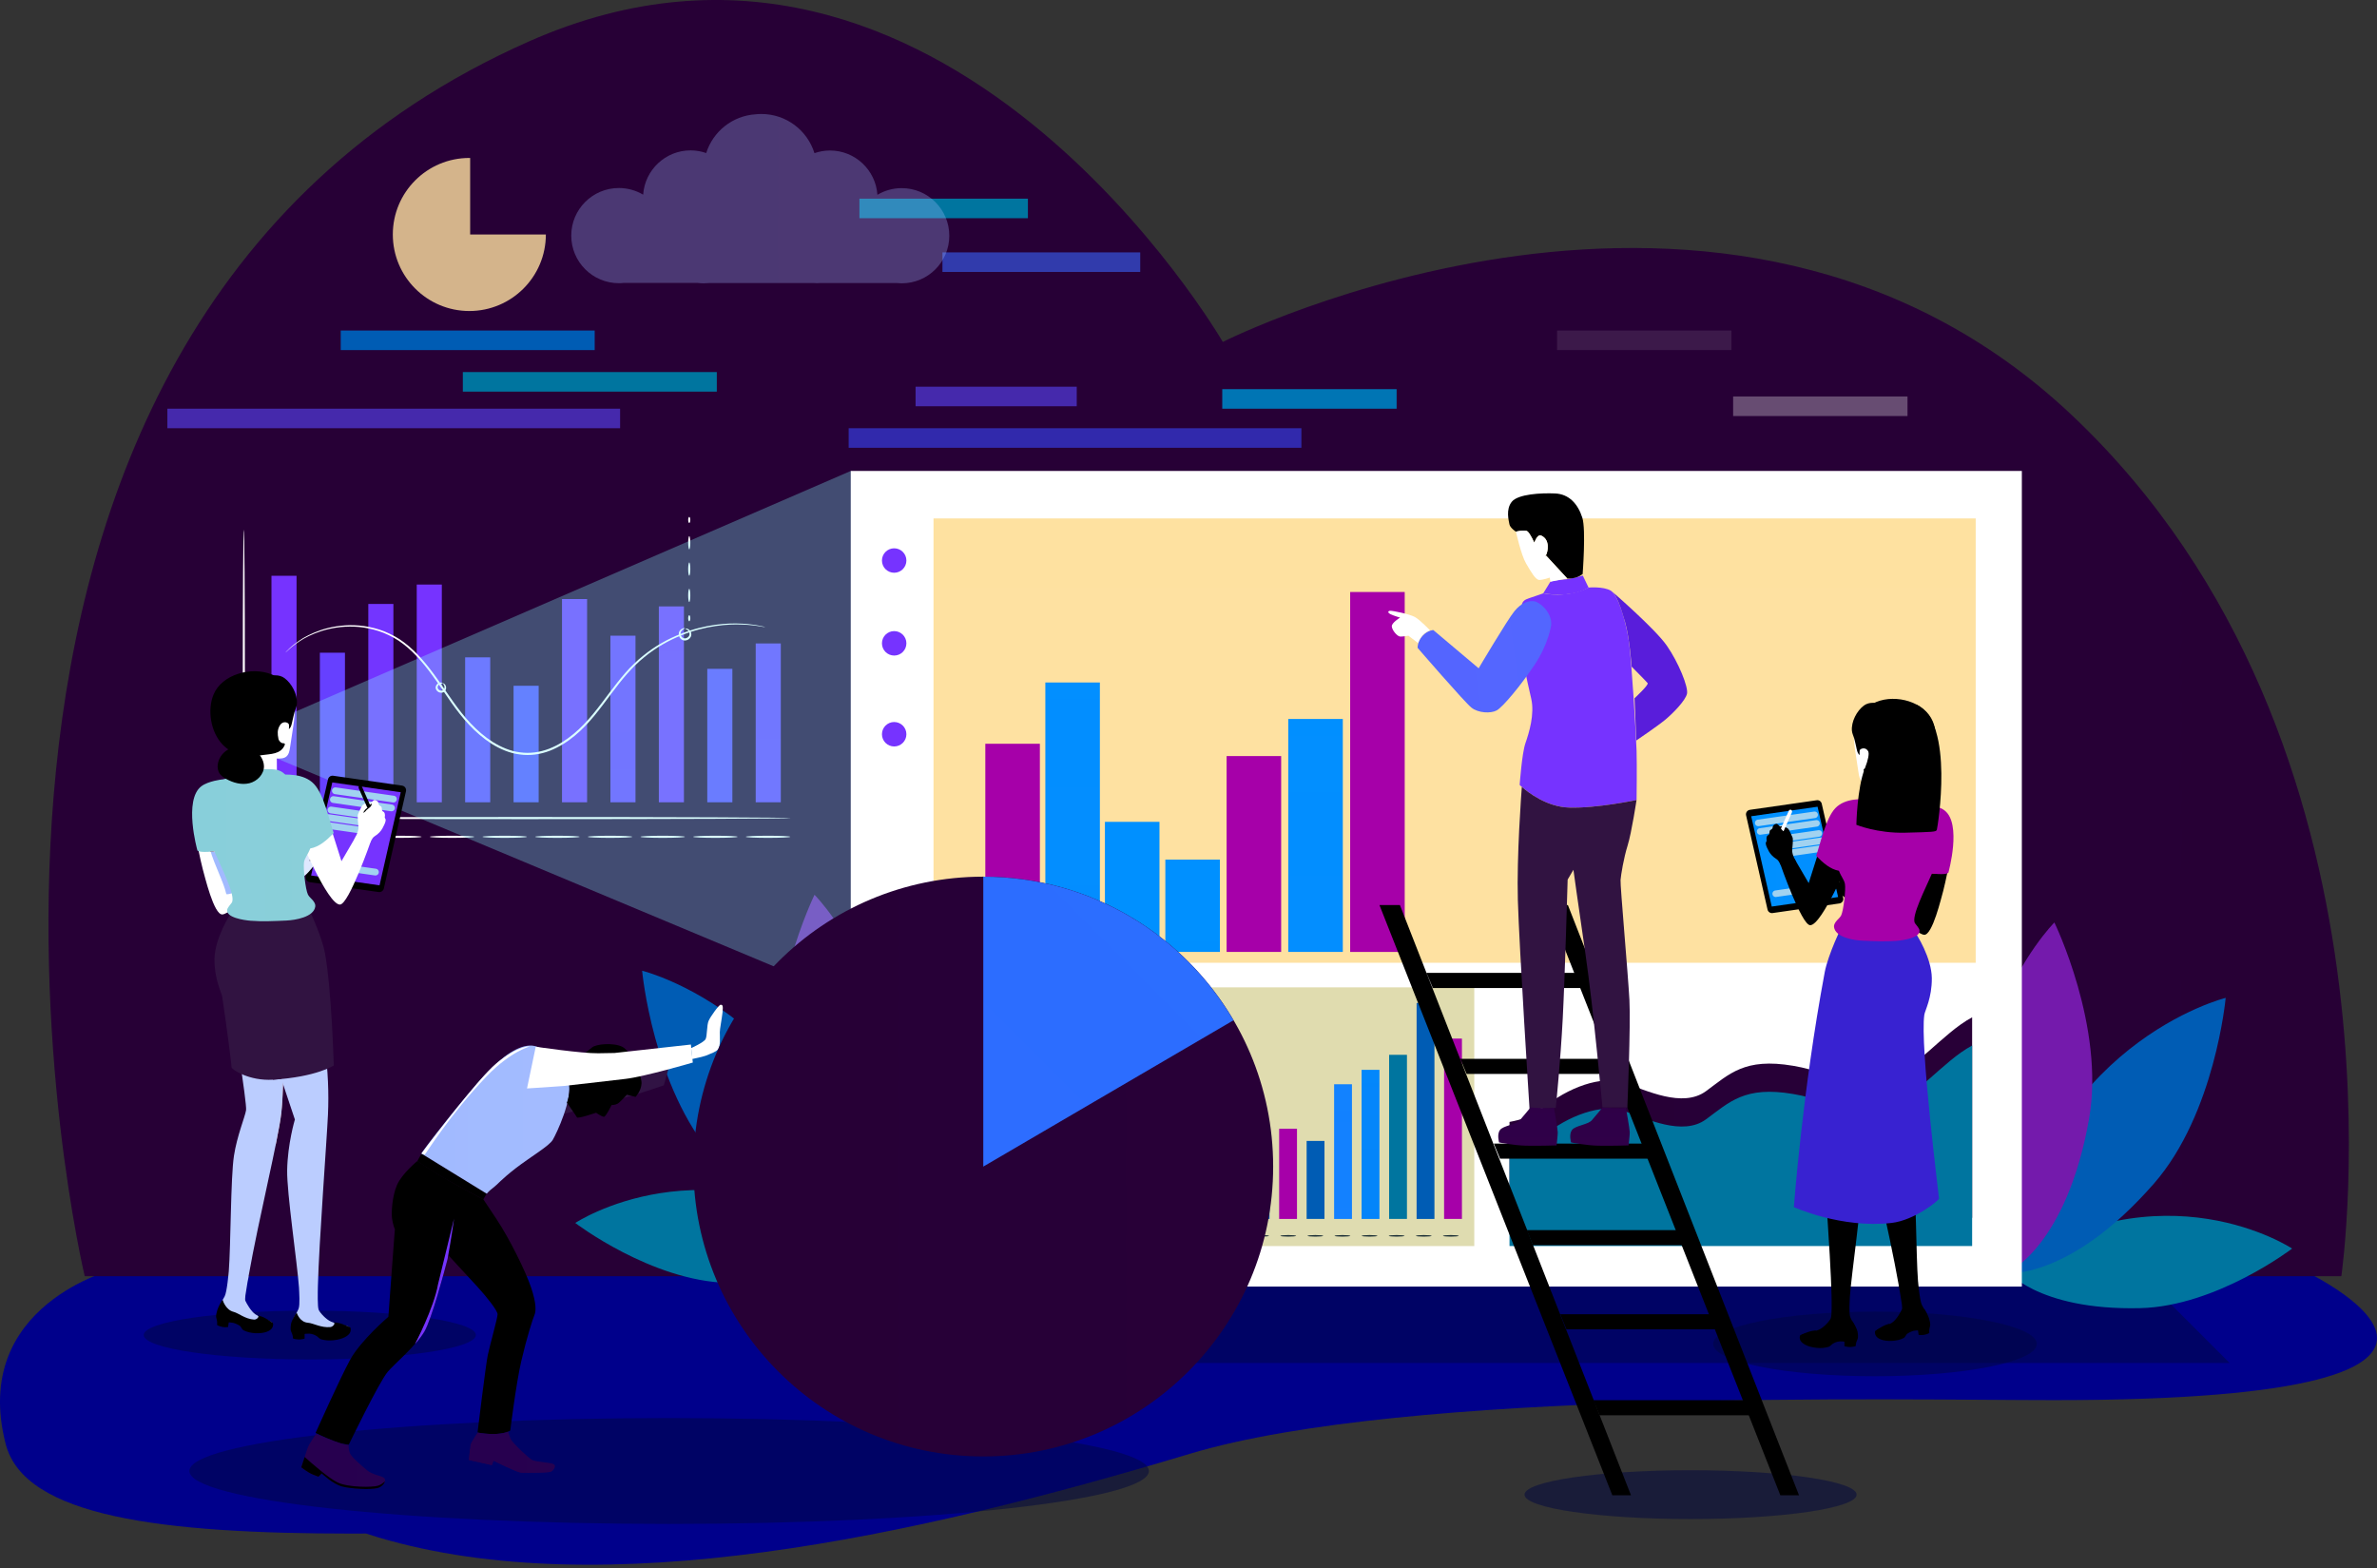 <svg width="520" height="343" viewBox="0 0 520 343" fill="none" xmlns="http://www.w3.org/2000/svg">
<rect x="0" y="0" width="520" height="343" fill="#333333" stroke="none"/>
<path fill-rule="evenodd" clip-rule="evenodd" d="M25.22 277.547C25.22 277.547 -6.579 285.349 1.236 315.845C5.32 331.781 35.231 335.466 77.16 335.466C78.144 335.466 79.115 335.459 80.093 335.452C80.991 335.752 81.896 336.044 82.814 336.317C132.093 350.903 199.37 336.344 260.215 318.033C307.851 303.699 415.708 306.273 449.37 306.273C565.793 306.273 503.192 277.547 503.192 277.547H25.22Z" fill="url(#paint0_linear_52_232)"/>
<path opacity="0.5" d="M487.774 298.152H198.964V276.928H466.55L487.774 298.152Z" fill="#000640"/>
<path opacity="0.5" fill-rule="evenodd" clip-rule="evenodd" d="M251.343 321.771C251.343 328.163 204.352 333.351 146.386 333.351C88.421 333.351 41.43 328.169 41.43 321.771C41.43 315.379 88.421 310.191 146.386 310.191C204.358 310.198 251.343 315.379 251.343 321.771Z" fill="#000640"/>
<path d="M18.536 279.17H512.197C512.197 279.17 529.291 162.82 453.427 90.986C377.563 19.153 267.505 74.797 267.505 74.797C267.505 74.797 206.201 -30.964 115.77 9.036C-30.617 73.786 18.536 279.17 18.536 279.17Z" fill="url(#paint1_linear_52_232)"/>
<path opacity="0.8" d="M102.853 34.557C102.793 34.557 102.734 34.55 102.674 34.55C93.429 34.55 85.933 42.046 85.933 51.292C85.933 60.537 93.429 68.033 102.674 68.033C111.919 68.033 119.415 60.537 119.415 51.292H102.853V34.557Z" fill="url(#paint2_linear_52_232)"/>
<path d="M59.388 125.952H64.876V175.49H59.388V125.952Z" fill="url(#paint3_linear_52_232)"/>
<path d="M69.977 142.779H75.464V175.497H69.977V142.779Z" fill="url(#paint4_linear_52_232)"/>
<path d="M80.572 132.111H86.059V175.743H80.572V132.111Z" fill="url(#paint5_linear_52_232)"/>
<path d="M91.168 127.867H96.655V175.497H91.168V127.867Z" fill="url(#paint6_linear_52_232)"/>
<path d="M101.756 143.79H107.244V175.497H101.756V143.79Z" fill="url(#paint7_linear_52_232)"/>
<path d="M112.352 150.009H117.839V175.497H112.352V150.009Z" fill="url(#paint8_linear_52_232)"/>
<path d="M122.947 131.04H128.435V175.497H122.947V131.04Z" fill="url(#paint9_linear_52_232)"/>
<path d="M133.536 139.055H139.023V175.497H133.536V139.055Z" fill="url(#paint10_linear_52_232)"/>
<path d="M144.131 132.65H149.619V175.497H144.131V132.65Z" fill="url(#paint11_linear_52_232)"/>
<path d="M154.727 146.304H160.214V175.497H154.727V146.304Z" fill="url(#paint12_linear_52_232)"/>
<path d="M165.322 140.751H170.81V175.497H165.322V140.751Z" fill="url(#paint13_linear_52_232)"/>
<path d="M167.411 137.186C167.411 137.192 167.298 137.179 167.078 137.146C166.839 137.106 166.52 137.059 166.121 136.993C165.702 136.913 165.176 136.846 164.558 136.786C164.245 136.753 163.912 136.72 163.553 136.68C163.194 136.667 162.815 136.647 162.409 136.627C160.793 136.554 158.804 136.6 156.529 136.946C154.261 137.279 151.701 137.904 149.02 138.988C146.346 140.072 143.54 141.602 140.926 143.77C138.272 145.899 135.957 148.725 133.676 151.805C131.374 154.858 129.027 158.21 125.761 160.911C124.145 162.261 122.309 163.431 120.267 164.229C118.225 165.014 115.95 165.354 113.715 165.034C111.467 164.762 109.385 163.837 107.536 162.693C105.701 161.509 104.071 160.092 102.634 158.556C99.734 155.49 97.633 152.005 95.411 148.892C93.216 145.766 90.902 142.912 88.195 140.857C86.858 139.813 85.401 139.061 83.958 138.449C82.501 137.864 81.025 137.505 79.608 137.279C76.754 136.853 74.107 137.099 71.879 137.611C69.644 138.13 67.822 138.948 66.412 139.726C65.028 140.564 64.024 141.329 63.392 141.895C63.093 142.167 62.853 142.387 62.674 142.546C62.508 142.693 62.421 142.766 62.414 142.759C62.408 142.753 62.488 142.673 62.641 142.513C62.813 142.34 63.04 142.114 63.332 141.828C63.951 141.236 64.942 140.445 66.325 139.573C67.735 138.762 69.564 137.911 71.826 137.358C74.074 136.82 76.754 136.54 79.661 136.953C81.104 137.172 82.608 137.525 84.097 138.117C85.567 138.729 87.071 139.5 88.434 140.551C91.201 142.626 93.549 145.506 95.764 148.639C97.999 151.765 100.107 155.224 102.967 158.237C104.384 159.753 105.993 161.137 107.783 162.294C109.592 163.411 111.607 164.309 113.775 164.569C115.93 164.875 118.119 164.549 120.101 163.791C122.083 163.019 123.879 161.875 125.468 160.551C128.674 157.904 131.015 154.585 133.33 151.532C134.487 150.002 135.631 148.513 136.842 147.142C137.454 146.464 138.052 145.792 138.711 145.194L139.675 144.289C140.001 144.003 140.34 143.737 140.673 143.458C143.333 141.276 146.18 139.74 148.887 138.669C151.601 137.591 154.188 136.986 156.483 136.673C158.778 136.354 160.78 136.328 162.402 136.427C162.808 136.454 163.194 136.474 163.553 136.5C163.912 136.547 164.245 136.587 164.558 136.627C165.183 136.7 165.702 136.78 166.121 136.873C166.52 136.959 166.839 137.019 167.072 137.072C167.304 137.152 167.411 137.179 167.411 137.186ZM53.342 178.949C53.216 178.949 53.109 164.821 53.109 147.402C53.109 129.976 53.209 115.848 53.342 115.848C53.468 115.848 53.575 129.969 53.575 147.402C53.575 164.821 53.475 178.949 53.342 178.949ZM173.044 178.949C173.044 179.075 147.018 179.181 114.919 179.181C82.807 179.181 56.788 179.082 56.788 178.949C56.788 178.822 82.807 178.716 114.919 178.716C147.018 178.716 173.044 178.822 173.044 178.949ZM67.21 182.846C67.21 182.973 65.388 183.079 63.139 183.079C60.891 183.079 59.069 182.973 59.069 182.846C59.069 182.72 60.891 182.614 63.139 182.614C65.388 182.614 67.21 182.72 67.21 182.846ZM80.719 183.046C80.719 183.172 78.537 183.279 75.85 183.279C73.163 183.279 70.981 183.172 70.981 183.046C70.981 182.919 73.163 182.813 75.85 182.813C78.537 182.813 80.719 182.919 80.719 183.046ZM92.239 183.046C92.239 183.172 90.057 183.279 87.37 183.279C84.683 183.279 82.501 183.172 82.501 183.046C82.501 182.919 84.683 182.813 87.37 182.813C90.064 182.813 92.239 182.919 92.239 183.046ZM103.759 183.046C103.759 183.172 101.577 183.279 98.89 183.279C96.203 183.279 94.021 183.172 94.021 183.046C94.021 182.919 96.196 182.813 98.89 182.813C101.584 182.813 103.759 182.919 103.759 183.046ZM115.285 183.046C115.285 183.172 113.104 183.279 110.416 183.279C107.729 183.279 105.548 183.172 105.548 183.046C105.548 182.919 107.729 182.813 110.416 182.813C113.104 182.813 115.285 182.919 115.285 183.046ZM126.805 183.046C126.805 183.172 124.623 183.279 121.936 183.279C119.249 183.279 117.068 183.172 117.068 183.046C117.068 182.919 119.249 182.813 121.936 182.813C124.623 182.813 126.805 182.919 126.805 183.046ZM138.325 183.046C138.325 183.172 136.143 183.279 133.456 183.279C130.769 183.279 128.588 183.172 128.588 183.046C128.588 182.919 130.769 182.813 133.456 182.813C136.143 182.813 138.325 182.919 138.325 183.046ZM149.845 183.046C149.845 183.172 147.663 183.279 144.976 183.279C142.289 183.279 140.108 183.172 140.108 183.046C140.108 182.919 142.289 182.813 144.976 182.813C147.663 182.813 149.845 182.919 149.845 183.046ZM161.365 183.046C161.365 183.172 159.183 183.279 156.496 183.279C153.809 183.279 151.627 183.172 151.627 183.046C151.627 182.919 153.809 182.813 156.496 182.813C159.19 182.813 161.365 182.919 161.365 183.046ZM172.885 183.046C172.885 183.172 170.703 183.279 168.016 183.279C165.329 183.279 163.147 183.172 163.147 183.046C163.147 182.919 165.329 182.813 168.016 182.813C170.71 182.813 172.885 182.919 172.885 183.046Z" fill="white"/>
<path d="M96.888 149.484C96.874 149.424 97.36 149.497 97.546 150.122C97.626 150.415 97.626 150.827 97.326 151.187C97.034 151.552 96.449 151.632 96.01 151.419C95.564 151.226 95.231 150.741 95.311 150.275C95.378 149.823 95.69 149.544 95.963 149.411C96.555 149.131 96.934 149.444 96.881 149.477C96.861 149.544 96.522 149.417 96.129 149.69C95.943 149.823 95.757 150.056 95.737 150.322C95.71 150.581 95.897 150.861 96.203 151C96.508 151.133 96.841 151.093 97.021 150.901C97.207 150.714 97.26 150.415 97.233 150.189C97.174 149.717 96.848 149.55 96.888 149.484ZM149.918 137.525C149.918 137.498 150.024 137.458 150.23 137.492C150.43 137.525 150.716 137.658 150.949 137.951C151.182 138.23 151.355 138.735 151.142 139.241C150.935 139.726 150.417 140.106 149.798 140.106C149.153 140.106 148.681 139.587 148.548 139.115C148.388 138.622 148.541 138.11 148.807 137.844C149.352 137.299 149.865 137.385 149.851 137.425C149.878 137.498 149.419 137.565 149.06 138.05C148.887 138.283 148.82 138.629 148.947 138.982C149.073 139.327 149.399 139.647 149.805 139.647C150.211 139.653 150.603 139.381 150.756 139.068C150.916 138.749 150.836 138.39 150.683 138.143C150.37 137.625 149.905 137.598 149.918 137.525Z" fill="white"/>
<path d="M150.783 114.398C150.656 114.398 150.55 114.099 150.55 113.733C150.55 113.368 150.656 113.068 150.783 113.068C150.909 113.068 151.015 113.368 151.015 113.733C151.009 114.099 150.909 114.398 150.783 114.398ZM150.783 120.158C150.656 120.158 150.55 119.513 150.55 118.715C150.55 117.917 150.656 117.272 150.783 117.272C150.909 117.272 151.015 117.917 151.015 118.715C151.009 119.513 150.909 120.158 150.783 120.158ZM150.783 125.925C150.656 125.925 150.55 125.28 150.55 124.482C150.55 123.684 150.656 123.038 150.783 123.038C150.909 123.038 151.015 123.684 151.015 124.482C151.009 125.28 150.909 125.925 150.783 125.925ZM150.783 131.692C150.656 131.692 150.55 131.047 150.55 130.248C150.55 129.45 150.656 128.805 150.783 128.805C150.909 128.805 151.015 129.45 151.015 130.248C151.009 131.047 150.909 131.692 150.783 131.692ZM150.783 135.902C150.656 135.902 150.55 135.603 150.55 135.237C150.55 134.871 150.656 134.572 150.783 134.572C150.909 134.572 151.015 134.871 151.015 135.237C151.009 135.603 150.909 135.902 150.783 135.902Z" fill="white"/>
<path d="M189.094 271.98C189.094 271.98 182.31 281.178 159.276 280.626C142.489 280.227 125.847 267.517 125.847 267.517C125.847 267.517 154.334 248.64 189.094 271.98Z" fill="#00759F"/>
<path d="M188.735 272.944C188.735 272.944 174.84 274.441 156.303 253.256C142.794 237.812 140.473 212.338 140.473 212.338C140.473 212.338 181.019 222.368 188.735 272.944Z" fill="#005CB4"/>
<path d="M188.11 272.565C188.11 272.565 175.446 266.659 170.55 238.936C166.979 218.73 178.186 195.73 178.186 195.73C178.186 195.73 207.671 225.295 188.11 272.565Z" fill="#741AAC"/>
<path d="M438.588 277.553C438.588 277.553 445.332 286.699 468.219 286.147C484.9 285.748 501.435 273.117 501.435 273.117C501.435 273.117 473.128 254.361 438.588 277.553Z" fill="#00759F"/>
<path d="M438.94 278.511C438.94 278.511 452.742 280.001 471.166 258.943C484.595 243.599 486.896 218.278 486.896 218.278C486.896 218.278 446.609 228.254 438.94 278.511Z" fill="#005CB4"/>
<path d="M439.566 278.139C439.566 278.139 452.15 272.266 457.012 244.723C460.557 224.643 449.423 201.789 449.423 201.789C449.423 201.789 420.124 231.168 439.566 278.139Z" fill="#741AAC"/>
<path opacity="0.3" d="M64.436 155.749L186.114 103.018L339.358 282.529L60.559 165.912" fill="#83FFFF"/>
<path d="M186.114 103.018H442.306V281.431H186.114V103.018Z" fill="url(#paint14_linear_52_232)"/>
<path d="M204.219 113.407H432.21V210.602H204.219V113.407Z" fill="url(#paint15_linear_52_232)"/>
<path d="M204.219 215.976H322.518V272.572H204.219V215.976Z" fill="url(#paint16_linear_52_232)"/>
<path d="M268.336 165.387H280.269V208.228H268.336V165.387Z" fill="#A600A9"/>
<path d="M281.825 157.272H293.758V208.227H281.825V157.272Z" fill="url(#paint17_linear_52_232)"/>
<path d="M295.367 129.497H307.299V208.234H295.367V129.497Z" fill="#A600A9"/>
<path d="M195.612 125.287C197.088 125.287 198.286 124.089 198.286 122.613C198.286 121.136 197.088 119.939 195.612 119.939C194.135 119.939 192.938 121.136 192.938 122.613C192.938 124.089 194.135 125.287 195.612 125.287Z" fill="url(#paint18_linear_52_232)"/>
<path d="M195.612 143.398C197.088 143.398 198.286 142.201 198.286 140.724C198.286 139.248 197.088 138.05 195.612 138.05C194.135 138.05 192.938 139.248 192.938 140.724C192.938 142.201 194.135 143.398 195.612 143.398Z" fill="url(#paint19_linear_52_232)"/>
<path d="M195.612 163.285C197.088 163.285 198.286 162.088 198.286 160.611C198.286 159.135 197.088 157.938 195.612 157.938C194.135 157.938 192.938 159.135 192.938 160.611C192.938 162.088 194.135 163.285 195.612 163.285Z" fill="url(#paint20_linear_52_232)"/>
<path d="M411.79 236.482C402.871 239.083 402.904 234.946 392.262 233.136C381.627 231.327 378.328 234.946 373.2 238.69C368.078 242.428 360.157 238.511 355.275 236.848C350.386 235.185 343.07 237.799 337.37 242.508C335.501 244.058 332.887 244.929 330.226 245.415V266.399H431.431V222.534C424.886 226.02 418.9 234.407 411.79 236.482Z" fill="url(#paint21_linear_52_232)"/>
<path d="M411.79 242.648C402.871 245.248 402.904 241.111 392.262 239.302C381.627 237.493 378.328 241.111 373.2 244.856C368.072 248.601 360.157 244.676 355.275 243.014C350.386 241.351 343.07 243.965 337.37 248.674C335.501 250.223 332.887 251.095 330.226 251.58V272.565H431.431V228.7C424.886 232.192 418.9 240.573 411.79 242.648Z" fill="#00759F"/>
<path d="M215.552 162.693H227.485V208.227H215.552V162.693Z" fill="#A600A9"/>
<path d="M228.682 149.291H240.614V208.228H228.682V149.291Z" fill="url(#paint22_linear_52_232)"/>
<path d="M241.718 179.774H253.651V208.234H241.718V179.774Z" fill="url(#paint23_linear_52_232)"/>
<path d="M254.934 188.034H266.866V208.227H254.934V188.034Z" fill="url(#paint24_linear_52_232)"/>
<path d="M291.855 237.174H295.759V266.639H291.855V237.174Z" fill="url(#paint25_linear_52_232)"/>
<path d="M285.842 249.572H289.747V266.632H285.842V249.572Z" fill="#005CB4"/>
<path d="M279.83 246.911H283.734V266.639H279.83V246.911Z" fill="#A600A9"/>
<path d="M273.817 258.684H277.721V266.639H273.817V258.684Z" fill="#005CB4"/>
<path d="M303.887 230.735H307.791V266.632H303.887V230.735Z" fill="#00759F"/>
<path d="M297.868 234.021H301.772V266.639H297.868V234.021Z" fill="url(#paint26_linear_52_232)"/>
<path d="M315.913 227.184H319.817V266.632H315.913V227.184Z" fill="#A600A9"/>
<path d="M309.9 219.395H313.804V266.639H309.9V219.395Z" fill="#005CB4"/>
<path d="M277.615 270.337C277.615 270.43 276.843 270.503 275.886 270.503C274.934 270.503 274.156 270.43 274.156 270.337C274.156 270.244 274.928 270.164 275.886 270.164C276.843 270.164 277.615 270.244 277.615 270.337ZM283.548 270.337C283.548 270.43 282.776 270.503 281.818 270.503C280.867 270.503 280.096 270.43 280.096 270.337C280.096 270.244 280.867 270.164 281.818 270.164C282.776 270.164 283.548 270.244 283.548 270.337ZM289.474 270.337C289.474 270.43 288.703 270.503 287.751 270.503C286.8 270.503 286.029 270.43 286.029 270.337C286.029 270.244 286.8 270.164 287.751 270.164C288.703 270.164 289.474 270.244 289.474 270.337ZM295.4 270.337C295.4 270.43 294.629 270.503 293.678 270.503C292.727 270.503 291.948 270.43 291.948 270.337C291.948 270.244 292.72 270.164 293.678 270.164C294.629 270.164 295.4 270.244 295.4 270.337ZM301.333 270.337C301.333 270.43 300.562 270.503 299.611 270.503C298.659 270.503 297.881 270.43 297.881 270.337C297.881 270.244 298.653 270.164 299.611 270.164C300.562 270.164 301.333 270.244 301.333 270.337ZM307.259 270.337C307.259 270.43 306.488 270.503 305.53 270.503C304.579 270.503 303.801 270.43 303.801 270.337C303.801 270.244 304.572 270.164 305.53 270.164C306.488 270.164 307.259 270.244 307.259 270.337ZM313.192 270.337C313.192 270.43 312.421 270.503 311.463 270.503C310.512 270.503 309.74 270.43 309.74 270.337C309.74 270.244 310.512 270.164 311.463 270.164C312.414 270.164 313.192 270.244 313.192 270.337ZM319.119 270.337C319.119 270.43 318.347 270.503 317.389 270.503C316.438 270.503 315.667 270.43 315.667 270.337C315.667 270.244 316.438 270.164 317.389 270.164C318.347 270.164 319.119 270.244 319.119 270.337Z" fill="#1A2E35"/>
<path opacity="0.5" d="M67.775 297.374C87.839 297.374 104.104 294.983 104.104 292.033C104.104 289.083 87.839 286.692 67.775 286.692C47.711 286.692 31.446 289.083 31.446 292.033C31.446 294.983 47.711 297.374 67.775 297.374Z" fill="#000640"/>
<path d="M71.753 170.469L66.911 191.739C66.778 192.318 67.17 192.89 67.762 192.97L82.834 195.131C83.359 195.204 83.851 194.865 83.971 194.353L88.813 173.089C88.946 172.51 88.554 171.938 87.969 171.852L72.897 169.69C72.365 169.611 71.873 169.95 71.753 170.469Z" fill="black"/>
<path d="M72.697 171.154L68.061 191.513L83.026 193.661L87.662 173.302L72.697 171.154Z" fill="url(#paint27_linear_52_232)"/>
<path d="M86.072 174.799L73.362 172.976M85.647 176.727L72.93 174.898M80.352 178.324L72.404 177.18M79.787 179.973L71.839 178.836M79.222 181.629L71.273 180.492M82.135 190.768L74.193 189.631" stroke="#A1D2F0" stroke-width="1.481" stroke-linecap="round" stroke-linejoin="round"/>
<path d="M65.953 191.985C66.804 191.586 67.442 190.841 68.048 190.116L69.844 187.981C70.083 187.702 70.329 187.389 70.356 187.023C69.351 186.944 68.706 188.247 67.702 188.32C68.168 186.671 68.839 185.075 69.697 183.585C69.903 183.219 70.13 182.8 69.983 182.407C68.899 182.82 67.981 183.591 67.196 184.443C66.644 185.041 66.132 185.687 65.686 186.365C64.363 188.367 63.538 190.668 62.98 193.01" fill="url(#paint28_linear_52_232)"/>
<path d="M61.663 221.996L56.98 232.731C58.955 236.063 60.093 240 60.246 243.985C60.326 246.06 60.139 248.128 60.199 250.203C60.206 250.35 60.226 250.509 60.259 250.656C60.884 247.583 61.356 245.049 61.536 243.406C62.048 238.79 62.048 231.454 61.889 221.982C61.822 221.982 61.742 221.982 61.663 221.996Z" fill="#F2A181"/>
<path d="M61.636 209.119L50.874 200.04C50.874 200.04 45.866 206.831 47.755 213.382C48.686 216.601 49.85 218.204 50.355 219.734C50.828 221.164 54.067 241.377 53.828 242.861C53.588 244.337 51.845 248.474 51.18 252.824C50.449 257.606 50.502 272.259 50.043 278.185H50.036C50.036 278.185 49.67 282.608 49.145 283.573C48.626 284.537 47.888 285.615 47.761 286.925C47.688 287.683 48.107 288.488 48.979 288.934C49.85 289.379 50.435 288.914 50.748 288.954C52.57 289.173 52.896 290.557 56.022 291.075C56.987 291.235 58.463 290.909 59.308 290.244C59.641 289.985 59.627 289.566 59.441 289.273C59.255 288.987 56.947 288.195 55.909 287.524C54.918 286.885 53.947 285.129 53.675 284.531C53.608 284.378 53.621 283.939 53.681 283.387C53.821 282.442 53.98 281.458 54.153 280.44C54.293 279.715 54.406 279.19 54.406 279.19L54.373 279.183C56.654 266.306 60.898 249.292 61.55 243.426C62.268 236.874 61.975 224.909 61.636 209.119Z" fill="url(#paint29_linear_52_232)"/>
<path d="M59.547 290.457C59.774 290.064 59.834 289.479 59.621 289.333C59.328 289.133 58.277 288.441 57.672 288.162C57.067 287.883 56.102 287.637 56.441 287.823C56.781 288.009 56.155 288.694 55.59 288.654C53.628 288.535 52.185 287.231 51.067 286.952C49.458 286.546 48.779 284.644 48.706 284.338C48.4 284.531 47.695 286.067 47.549 286.546C47.422 286.985 47.183 287.776 47.309 288.229C47.396 288.541 47.582 289.173 47.489 289.838C47.489 289.838 47.808 290.084 48.646 290.257C49.178 290.37 49.897 290.277 49.897 290.277L50.036 289.266C50.036 289.266 50.475 289.253 51.034 289.366C51.593 289.479 52.504 290.011 52.557 290.078C52.783 290.344 52.963 290.836 53.255 290.982C54.04 291.375 54.832 291.568 55.829 291.627C57.931 291.734 59.155 291.122 59.547 290.457Z" fill="black"/>
<path d="M76.329 290.257C76.096 290.004 73.602 289.599 72.438 289.107C71.327 288.641 69.977 287.144 69.711 286.506C69.445 285.874 69.511 282.655 69.545 281.305C69.777 272 71.5 249.259 71.746 243.818C72.178 234.354 70.948 224.583 67.31 209.391L53.748 198.982C53.748 198.982 49.95 206.039 51.221 212.79C51.959 216.708 55.205 217.306 55.757 218.83C56.309 220.353 64.51 244.889 64.51 244.889C64.51 244.889 62.913 250.197 62.82 256.01C62.74 260.972 64.989 275.937 65.407 281.637C65.454 282.748 65.647 285.422 65.321 286.266C64.922 287.304 63.891 288.528 63.944 289.838C63.971 290.603 64.523 291.321 65.487 291.621C66.445 291.92 66.984 291.361 67.316 291.348C69.225 291.268 69.757 292.585 73.056 292.579C74.074 292.579 75.551 292.02 76.335 291.215C76.628 290.929 76.562 290.517 76.329 290.257Z" fill="url(#paint30_linear_52_232)"/>
<path d="M76.614 291.428C76.794 291.002 76.767 290.41 76.535 290.304C76.202 290.158 75.025 289.639 74.36 289.466C73.695 289.286 72.67 289.2 73.043 289.326C73.415 289.453 72.87 290.231 72.278 290.291C70.236 290.49 68.56 289.439 67.369 289.346C65.647 289.213 65.015 287.444 64.902 287.145C64.616 287.384 63.764 289.014 63.684 289.519C63.611 289.971 63.485 290.796 63.678 291.222C63.811 291.514 64.097 292.113 64.09 292.778C64.09 292.778 64.456 292.964 65.347 293.004C65.913 293.024 66.638 292.818 66.638 292.818V291.794C66.638 291.794 67.09 291.707 67.682 291.727C68.274 291.747 69.005 292.053 69.365 292.319C69.644 292.532 69.937 292.885 70.269 292.971C71.227 293.21 71.912 293.277 72.95 293.171C75.125 292.951 76.302 292.146 76.614 291.428Z" fill="black"/>
<path d="M51.16 198.896C50.242 199.907 46.963 205.374 46.923 209.817C46.89 214.267 48.473 217.12 48.613 218.045C49.65 224.842 50.661 233.037 50.661 233.482C50.661 233.928 54.519 236.502 59.707 236.176C69.291 235.571 73.016 233.063 73.016 233.063C73.016 233.063 72.564 216.601 71.087 208.487C70.349 204.423 67.123 197.872 67.123 197.872" fill="url(#paint31_linear_52_232)"/>
<path d="M42.414 181.124C42.414 181.124 43.957 188.793 44.363 190.156C44.769 191.52 46.771 200.186 48.666 200.033C50.562 199.88 60.958 191.207 60.958 191.207L59.488 188.261L50.336 192.624C50.336 192.624 49.511 182.72 48.786 180.359" fill="white"/>
<path d="M45.952 185.846C46.923 189.272 48.905 192.877 49.497 195.537C49.617 196.069 55.956 193.768 55.969 191.387" fill="url(#paint32_linear_52_232)"/>
<path d="M45.141 176.661C45.141 176.661 44.808 183.066 45.966 186.298C47.11 186.278 48.114 186.012 48.114 186.012L45.141 176.661Z" fill="#B03D44"/>
<path d="M63.113 150.388C64.942 152.756 64.583 156.095 64.13 159.055C63.904 160.552 63.671 162.048 63.445 163.545C63.339 164.256 63.193 165.034 62.641 165.493C62.082 165.952 61.284 165.946 60.559 165.919L60.579 169.637C58.457 169.684 56.342 169.697 54.22 169.664C54.22 168.792 54.027 167.928 53.675 167.143C52.637 167.123 51.945 166.085 51.54 165.128C51.074 164.03 50.728 162.879 50.402 161.729C49.963 160.206 49.544 158.656 49.504 157.066C49.464 155.477 49.843 153.827 50.848 152.603C51.533 151.765 52.471 151.173 53.428 150.674C54.745 149.989 56.322 149.451 57.679 150.049" fill="white"/>
<path d="M61.27 155.822C61.437 156.082 61.397 156.434 61.556 156.7C61.822 157.153 62.168 157.312 62.64 157.532C63.399 157.884 63.226 158.995 63.199 159.487C63.771 159.108 63.864 158.064 64.004 157.538C64.157 156.947 64.257 156.335 64.436 155.749C64.603 155.177 64.895 154.639 64.948 154.033C65.135 151.951 63.831 149.504 62.248 148.34C61.097 147.488 59.348 147.522 58.051 148.386C57.506 148.752 57.093 149.298 56.854 149.91C56.747 150.169 56.681 150.475 56.807 150.728" fill="black"/>
<path d="M51.067 170.522C51.173 169.797 51.373 168.952 52.045 168.666C52.231 168.586 52.437 168.56 52.643 168.54C54.712 168.313 56.794 168.214 58.869 168.247C59.727 168.26 60.618 168.307 61.39 168.686C62.593 169.291 63.259 170.588 63.844 171.805" fill="url(#paint33_linear_52_232)"/>
<path d="M67.862 184.429C67.862 185.108 67.483 186.019 67.363 186.372C66.891 186.618 65.015 187.017 63.937 186.525C63.698 184.283 62.388 179.973 62.388 179.973C62.388 179.973 67.862 183.804 67.862 184.429Z" fill="#B03D44"/>
<path d="M65.454 182.866C65.454 182.866 71.666 197.871 74.36 197.871C76.322 197.871 81.124 184.017 81.124 184.017L78.084 182.58L74.699 188.38L71.273 177.559" fill="white"/>
<path d="M77.486 183.611C77.486 183.611 78.49 182.028 78.417 180.904C78.39 180.479 78.131 178.437 78.344 178.038C78.557 177.638 79.069 176.322 79.362 176.069C79.654 175.816 80.732 175.404 80.998 175.583C81.264 175.763 81.59 174.925 82.029 174.998C82.468 175.071 82.827 175.437 82.827 175.836C82.827 176.235 83.412 176.308 83.485 176.601C83.558 176.894 83.525 177.146 83.632 177.366C83.738 177.585 84.064 177.479 84.177 178.024C84.283 178.523 84.144 178.57 84.177 178.829C84.21 179.082 84.43 179.062 84.357 179.547C84.283 180.033 83.951 180.665 83.658 181.21C83.365 181.756 82.767 182.441 81.962 182.926C81.57 183.166 81.35 183.585 80.971 184.29" fill="white"/>
<path d="M79.155 172.018C79.076 171.898 78.869 171.699 78.617 171.872C78.371 172.045 78.444 172.344 78.497 172.47L80.333 176.627C80.333 176.627 80.479 176.8 80.765 176.548C81.071 176.275 80.978 176.142 80.978 176.142C80.978 176.142 79.229 172.138 79.155 172.018Z" fill="black"/>
<path d="M81.084 175.869C80.732 176.494 80.326 176.694 79.967 177.033C79.681 177.299 79.714 177.472 79.401 177.752C79.953 177.712 79.86 177.386 80.572 176.867C80.904 176.627 81.244 176.368 81.31 175.962C81.337 175.829 81.171 175.749 81.084 175.869Z" fill="black"/>
<path d="M67.868 185.6C69.87 185.234 71.42 183.844 73.009 182.221C72.125 179.78 70.868 173.774 68.679 171.479C66.418 169.118 62.607 169.411 60.565 169.477C58.45 169.384 56.707 169.637 54.18 169.75C52.497 169.823 50.821 170.023 49.171 170.382C48.985 170.422 48.799 170.468 48.612 170.515V170.495C48.612 170.495 45.58 170.821 44.036 171.998C40.112 174.998 43.152 185.899 43.152 185.899C43.152 185.899 42.959 186.478 45.593 186.332C46.038 186.305 46.471 186.265 46.883 186.212C48.253 189.425 51.699 196.049 50.694 197.466C50.435 197.832 49.776 198.537 49.697 198.996C49.404 200.678 53.215 201.277 54.845 201.41C57.326 201.616 60.179 201.477 62.667 201.363C64.556 201.277 68.679 200.619 68.972 198.284C69.032 197.825 68.806 197.459 68.579 197.127C68.287 196.701 67.622 196.189 67.382 195.717C66.81 194.586 66.305 189.83 66.504 188.62C66.657 187.649 67.323 187.017 67.868 185.6Z" fill="url(#paint34_linear_52_232)"/>
<path d="M61.536 236.03C60.925 232.079 57.147 219.841 56.987 219.501C54.925 217.905 53.568 216.256 52.883 214.925C52.418 217.606 53.641 220.26 54.785 222.734C56.788 227.051 57.978 231.74 59.701 236.176" fill="url(#paint35_linear_52_232)"/>
<path d="M60.924 161.682C60.671 160.438 60.691 159.733 61.097 158.902C61.23 158.629 61.41 158.37 61.656 158.197C61.988 157.964 62.421 157.918 62.786 158.077C63.026 158.184 63.219 158.377 63.358 158.609C63.791 156.94 63.884 155.157 63.758 153.421C63.558 150.668 61.902 148.539 59.474 147.542C54.985 145.699 48.54 147.522 46.717 151.925C45.34 155.25 46.039 160.053 48.673 162.846C51.007 165.314 54.359 165.68 57.459 165.167C59.042 164.908 61.489 165.061 62.308 162.906C62.374 162.74 62.228 162.573 62.062 162.587C61.416 162.64 60.971 161.915 60.924 161.682Z" fill="black"/>
<path d="M52.171 163.624C50.881 163.259 49.484 163.984 48.62 165.021C47.622 166.212 47.196 168.067 48.121 169.305C48.467 169.77 48.965 170.096 49.471 170.382C51.014 171.24 52.836 171.746 54.553 171.327C56.262 170.907 57.765 169.371 57.745 167.608C57.725 166.012 56.561 164.682 55.384 163.604" fill="black"/>
<path opacity="0.5" d="M445.592 293.975C445.592 297.88 429.735 301.046 410.181 301.046C390.626 301.046 374.77 297.88 374.77 293.975C374.77 290.071 390.619 286.905 410.181 286.905C429.742 286.905 445.592 290.071 445.592 293.975Z" fill="#000640"/>
<path d="M398.528 175.803L403.223 196.428C403.35 196.987 402.971 197.539 402.399 197.625L387.779 199.727C387.274 199.8 386.788 199.468 386.675 198.969L381.979 178.343C381.853 177.778 382.232 177.226 382.804 177.146L397.424 175.051C397.936 174.971 398.415 175.304 398.528 175.803Z" fill="black"/>
<path d="M397.617 176.468L402.113 196.222L387.593 198.304L383.097 178.55L397.617 176.468Z" fill="url(#paint36_linear_52_232)"/>
<path d="M384.633 180.006L396.971 178.237M385.052 181.875L397.384 180.106M390.187 183.425L397.896 182.314M390.733 185.028L398.441 183.917M391.285 186.631L398.993 185.527M388.458 195.497L396.167 194.393" stroke="#A1D2F0" stroke-width="1.436" stroke-linecap="round" stroke-linejoin="round"/>
<path d="M404.155 196.681C403.33 196.289 402.712 195.57 402.126 194.865C401.548 194.173 400.962 193.482 400.384 192.79C400.151 192.517 399.911 192.218 399.885 191.866C400.862 191.786 401.488 193.049 402.459 193.123C402.007 191.52 401.355 189.97 400.523 188.527C400.324 188.174 400.104 187.762 400.244 187.383C401.295 187.782 402.186 188.533 402.951 189.358C403.49 189.937 403.982 190.562 404.414 191.22C405.698 193.163 406.496 195.397 407.041 197.665" fill="black"/>
<path d="M408.312 225.78L412.848 236.196C410.933 239.428 409.829 243.246 409.682 247.111C409.609 249.119 409.782 251.135 409.729 253.143C409.722 253.283 409.702 253.436 409.669 253.582C409.064 250.603 408.605 248.148 408.432 246.545C407.933 242.069 407.933 234.952 408.093 225.767C408.166 225.773 408.239 225.773 408.312 225.78Z" fill="#F2A181"/>
<path d="M408.345 213.296L418.781 204.49C418.781 204.49 423.637 211.074 421.807 217.433C420.91 220.559 419.779 222.109 419.287 223.592C418.828 224.975 415.688 244.59 415.921 246.02C416.154 247.456 417.843 251.467 418.488 255.684C419.2 260.32 419.147 274.534 419.593 280.287H419.599C419.599 280.287 419.958 284.577 420.464 285.508C420.969 286.446 421.681 287.49 421.807 288.754C421.881 289.486 421.468 290.271 420.624 290.703C419.779 291.135 419.213 290.683 418.908 290.723C417.138 290.936 416.826 292.279 413.793 292.778C412.855 292.931 411.425 292.618 410.6 291.967C410.281 291.714 410.294 291.308 410.474 291.029C410.653 290.749 412.888 289.978 413.899 289.333C414.864 288.714 415.801 287.011 416.067 286.426C416.134 286.273 416.121 285.854 416.061 285.315C415.921 284.397 415.768 283.44 415.602 282.462C415.469 281.757 415.362 281.245 415.362 281.245L415.396 281.238C413.187 268.754 409.07 252.245 408.438 246.552C407.727 240.213 408.013 228.614 408.345 213.296Z" fill="black"/>
<path d="M410.367 292.186C410.148 291.807 410.088 291.235 410.294 291.095C410.58 290.902 411.598 290.231 412.183 289.958C412.768 289.685 413.706 289.446 413.373 289.625C413.048 289.805 413.653 290.47 414.198 290.43C416.1 290.317 417.504 289.047 418.588 288.781C420.151 288.388 420.81 286.546 420.876 286.247C421.175 286.433 421.86 287.923 422 288.388C422.126 288.814 422.353 289.585 422.233 290.024C422.153 290.33 421.967 290.942 422.06 291.581C422.06 291.581 421.754 291.82 420.936 291.987C420.417 292.093 419.725 292 419.725 292L419.592 291.016C419.592 291.016 419.167 291.002 418.628 291.109C418.089 291.222 417.205 291.734 417.151 291.8C416.932 292.06 416.759 292.532 416.473 292.678C415.715 293.064 414.943 293.244 413.979 293.304C411.937 293.43 410.746 292.838 410.367 292.186Z" fill="black"/>
<path d="M394.091 292C394.317 291.754 396.732 291.361 397.869 290.882C398.947 290.43 400.257 288.98 400.51 288.362C400.763 287.743 400.703 284.624 400.676 283.313C400.45 274.288 398.78 252.232 398.541 246.951C398.122 237.772 399.313 228.294 402.844 213.555L416 203.459C416 203.459 419.685 210.309 418.448 216.854C417.73 220.652 414.584 221.237 414.052 222.714C413.52 224.191 405.565 247.989 405.565 247.989C405.565 247.989 407.114 253.137 407.201 258.77C407.281 263.586 405.092 278.099 404.687 283.626C404.64 284.71 404.454 287.297 404.773 288.116C405.166 289.127 406.157 290.31 406.11 291.581C406.084 292.319 405.551 293.024 404.614 293.31C403.682 293.603 403.164 293.057 402.844 293.044C400.989 292.964 400.476 294.241 397.277 294.241C396.293 294.241 394.856 293.696 394.098 292.918C393.799 292.645 393.865 292.246 394.091 292Z" fill="black"/>
<path d="M393.819 293.131C393.646 292.718 393.666 292.146 393.898 292.04C394.218 291.893 395.362 291.395 396.007 291.222C396.652 291.049 397.65 290.969 397.284 291.089C396.918 291.215 397.45 291.967 398.022 292.02C400.004 292.213 401.627 291.195 402.785 291.102C404.454 290.969 405.066 289.253 405.179 288.967C405.458 289.2 406.283 290.783 406.356 291.268C406.429 291.707 406.549 292.505 406.363 292.924C406.237 293.21 405.957 293.789 405.964 294.434C405.964 294.434 405.611 294.62 404.747 294.654C404.201 294.674 403.496 294.474 403.496 294.474V293.483C403.496 293.483 403.057 293.397 402.485 293.423C401.907 293.443 401.202 293.736 400.856 294.002C400.583 294.208 400.297 294.554 399.978 294.634C399.053 294.867 398.388 294.933 397.377 294.833C395.262 294.607 394.118 293.829 393.819 293.131Z" fill="black"/>
<path d="M418.508 203.379C419.399 204.357 422.579 209.658 422.612 213.974C422.645 218.291 421.109 221.058 420.976 221.956C419.965 228.547 424.182 261.73 424.182 262.162C424.182 262.595 418.814 266.938 413.806 267.51C402.805 268.767 392.429 264.051 392.429 264.051C392.429 264.051 394.318 238.591 399.18 212.684C399.918 208.746 403.024 202.388 403.024 202.388" fill="url(#paint37_linear_52_232)"/>
<path d="M426.989 186.139C426.989 186.139 425.492 193.575 425.1 194.898C424.707 196.222 422.765 204.629 420.923 204.483C419.08 204.337 408.997 195.916 408.997 195.916L410.427 193.063L419.306 197.293C419.306 197.293 420.111 187.682 420.81 185.394" fill="black"/>
<path d="M424.341 181.815C424.341 181.815 424.667 188.028 423.536 191.167C422.426 191.147 421.455 190.894 421.455 190.894L424.341 181.815Z" fill="#B03D44"/>
<path d="M406.908 156.328C405.132 158.629 405.485 161.862 405.924 164.735C406.143 166.185 406.363 167.642 406.589 169.092C406.696 169.783 406.835 170.535 407.374 170.981C407.913 171.426 408.691 171.42 409.389 171.393L409.369 174.998C411.425 175.045 413.48 175.058 415.535 175.025C415.535 174.18 415.721 173.342 416.067 172.577C417.071 172.557 417.743 171.553 418.136 170.621C418.588 169.557 418.92 168.44 419.24 167.322C419.665 165.846 420.071 164.336 420.111 162.8C420.151 161.263 419.785 159.66 418.807 158.47C418.142 157.658 417.231 157.086 416.3 156.601C415.023 155.936 413.493 155.41 412.176 155.989" fill="white"/>
<path d="M408.698 161.602C408.538 161.855 408.571 162.194 408.425 162.454C408.172 162.893 407.833 163.046 407.374 163.258C406.636 163.604 406.809 164.675 406.829 165.161C406.27 164.788 406.184 163.784 406.051 163.265C405.898 162.693 405.805 162.101 405.632 161.529C405.472 160.97 405.186 160.452 405.133 159.866C404.953 157.844 406.217 155.477 407.747 154.339C408.857 153.514 410.56 153.548 411.817 154.386C412.349 154.738 412.748 155.27 412.981 155.862C413.081 156.115 413.154 156.414 413.028 156.654" fill="black"/>
<path d="M418.594 175.856C418.488 175.151 418.302 174.333 417.643 174.053C417.464 173.974 417.264 173.954 417.065 173.934C415.056 173.714 413.041 173.614 411.025 173.648C410.194 173.661 409.329 173.701 408.584 174.073C407.414 174.659 406.768 175.922 406.203 177.1" fill="url(#paint38_linear_52_232)"/>
<path d="M402.306 189.345C402.306 190.003 402.672 190.881 402.791 191.234C403.25 191.466 405.073 191.859 406.117 191.387C406.343 189.212 407.62 185.028 407.62 185.028C407.62 185.028 402.306 188.739 402.306 189.345Z" fill="#B03D44"/>
<path d="M404.64 187.828C404.64 187.828 398.614 202.381 396.007 202.381C394.105 202.381 389.442 188.946 389.442 188.946L392.389 187.549L395.675 193.176L399 182.68" fill="black"/>
<path d="M392.967 188.56C392.967 188.56 391.989 187.023 392.063 185.933C392.089 185.514 392.335 183.538 392.129 183.152C391.923 182.767 391.431 181.49 391.145 181.243C390.859 180.997 389.815 180.598 389.562 180.778C389.309 180.957 388.99 180.139 388.564 180.213C388.138 180.286 387.786 180.638 387.786 181.024C387.786 181.41 387.221 181.483 387.147 181.769C387.074 182.055 387.107 182.301 387.008 182.514C386.901 182.727 386.589 182.62 386.476 183.152C386.376 183.638 386.509 183.684 386.476 183.931C386.442 184.177 386.229 184.157 386.296 184.629C386.369 185.101 386.688 185.713 386.974 186.245C387.26 186.777 387.839 187.436 388.617 187.908C389.003 188.141 389.209 188.547 389.575 189.232" fill="black"/>
<path d="M391.351 177.313C391.424 177.2 391.63 177.007 391.87 177.173C392.109 177.339 392.036 177.632 391.983 177.752L390.2 181.782C390.2 181.782 390.054 181.949 389.781 181.702C389.482 181.443 389.575 181.31 389.575 181.31C389.575 181.31 391.278 177.426 391.351 177.313Z" fill="white"/>
<path d="M389.475 181.044C389.815 181.649 390.207 181.842 390.56 182.175C390.839 182.434 390.799 182.6 391.105 182.873C390.566 182.833 390.659 182.514 389.968 182.015C389.648 181.782 389.316 181.529 389.249 181.137C389.229 181.004 389.396 180.931 389.475 181.044Z" fill="black"/>
<path d="M402.292 190.482C400.35 190.123 398.847 188.779 397.304 187.203C398.162 184.842 399.379 179.009 401.501 176.787C403.689 174.499 407.387 174.778 409.369 174.845C411.418 174.752 413.107 174.998 415.561 175.111C417.191 175.184 418.82 175.37 420.423 175.723C420.61 175.763 420.789 175.803 420.962 175.849L420.969 175.829C420.969 175.829 423.915 176.142 425.405 177.286C429.21 180.199 426.263 190.768 426.263 190.768C426.263 190.768 426.449 191.333 423.895 191.187C423.463 191.16 423.044 191.121 422.645 191.067C421.315 194.187 417.969 200.605 418.947 201.982C419.2 202.341 419.838 203.02 419.911 203.465C420.191 205.101 416.499 205.673 414.916 205.806C412.508 206.006 409.742 205.873 407.327 205.76C405.498 205.673 401.501 205.035 401.215 202.773C401.161 202.328 401.381 201.975 401.6 201.649C401.88 201.237 402.525 200.738 402.758 200.286C403.316 199.188 403.802 194.579 403.609 193.402C403.469 192.471 402.824 191.859 402.292 190.482Z" fill="#A600A9"/>
<path d="M409.037 167.283C409.276 166.072 409.263 165.394 408.864 164.589C408.731 164.323 408.558 164.07 408.325 163.904C408.167 163.793 407.983 163.725 407.791 163.705C407.599 163.685 407.405 163.715 407.227 163.791C406.995 163.89 406.808 164.077 406.675 164.303C406.256 162.68 406.17 160.951 406.29 159.268C406.483 156.594 408.092 154.532 410.447 153.561C414.803 151.772 421.055 153.541 422.825 157.811C424.162 161.037 423.483 165.7 420.929 168.4C418.668 170.794 415.408 171.147 412.409 170.655C410.872 170.402 408.498 170.555 407.706 168.466C407.646 168.307 407.786 168.141 407.946 168.154C408.558 168.214 408.99 167.509 409.037 167.283Z" fill="black"/>
<path d="M417.524 169.172C418.781 168.819 420.131 169.524 420.969 170.522C421.933 171.679 422.353 173.475 421.448 174.679C421.109 175.131 420.63 175.45 420.138 175.723C418.641 176.554 416.872 177.047 415.209 176.634C413.546 176.228 412.09 174.739 412.11 173.029C412.13 171.479 413.26 170.189 414.398 169.145" fill="black"/>
<path d="M408.325 163.904C408.325 163.904 409.602 163.917 407.933 168.16C406.263 172.404 406.104 180.419 406.104 180.419C406.104 180.419 410.66 182.308 416.792 182.148C422.924 181.988 423.55 181.988 423.709 181.516C423.869 181.044 427.64 158.097 419.306 154.166" fill="black"/>
<path opacity="0.5" d="M369.834 332.286C389.898 332.286 406.163 329.895 406.163 326.945C406.163 323.996 389.898 321.604 369.834 321.604C349.77 321.604 333.505 323.996 333.505 326.945C333.505 329.895 349.77 332.286 369.834 332.286Z" fill="#000640"/>
<path d="M328.158 253.456H362.638L361.148 250.15H326.794L328.158 253.456Z" fill="black"/>
<path d="M393.56 327.092H389.476L338.527 197.971H342.997L393.56 327.092Z" fill="black"/>
<path d="M320.835 234.919H355.315L353.825 231.613H319.471L320.835 234.919ZM313.445 216.123H347.925L346.436 212.81H312.082L313.445 216.123ZM356.805 327.092H352.721L301.772 197.971H306.249L356.805 327.092Z" fill="black"/>
<path d="M349.934 309.592H384.42L382.931 306.287H348.577L349.934 309.592ZM342.677 290.789H377.157L375.667 287.484H341.314L342.677 290.789ZM335.348 272.385H369.834L368.344 269.08H333.991L335.348 272.385Z" fill="black"/>
<path d="M347.52 128.526L346.256 125.899C346.256 125.899 343.821 126.677 341.879 126.777C339.937 126.876 339.159 127.262 339.159 127.262L337.603 129.79C337.603 129.79 343.629 130.954 347.52 128.526Z" fill="url(#paint39_linear_52_232)"/>
<path d="M347.519 128.526C347.519 128.526 350.725 128.233 352.381 129.204C354.038 130.175 355.787 136.301 356.365 140.485C356.951 144.668 357.922 160.904 358.022 164.21C358.121 167.515 358.022 175.005 358.022 175.005C358.022 175.005 349.269 176.854 343.243 176.661C337.217 176.468 332.448 171.699 332.448 171.699C332.448 171.699 332.933 164.795 333.711 162.56C334.49 160.325 335.753 156.241 334.975 152.836C334.197 149.431 331.862 139.613 332.448 135.915C333.033 132.217 332.448 131.539 334.49 130.86C336.531 130.182 337.602 129.789 337.602 129.789C337.602 129.789 342.757 130.953 347.519 128.526Z" fill="url(#paint40_linear_52_232)"/>
<path d="M339.352 136.66C339.352 136.66 338.833 140.744 335.72 145.413C332.608 150.082 328.723 154.685 327.426 155.397C326.129 156.108 323.409 155.982 321.919 154.811C320.429 153.648 310.12 141.715 310.12 141.715C310.12 141.715 310.053 140.292 311.224 139.055C312.388 137.824 313.559 137.824 313.559 137.824L323.476 146.185C323.476 146.185 329.761 135.556 331.317 133.674C332.874 131.792 334.43 131.339 335.661 131.532C336.891 131.732 339.485 133.933 339.352 136.66Z" fill="url(#paint41_linear_52_232)"/>
<path d="M312.84 137.891C312.84 137.891 310.698 135.623 309.534 134.971C308.37 134.326 304.606 133.547 304.087 133.607C303.568 133.674 303.555 134.026 304.2 134.352C304.845 134.678 306.288 135.097 306.288 135.097C306.288 135.097 304.473 136.201 304.473 136.979C304.473 137.758 305.637 139.248 306.355 139.248C307.067 139.248 308.104 139.055 308.104 139.055L310.246 140.678C310.246 140.678 310.698 138.669 312.84 137.891Z" fill="white"/>
<path d="M352.767 129.497C352.668 129.39 362.053 137.518 364.627 141.216C367.201 144.914 369.389 150.309 369.05 151.765C368.71 153.222 366.083 155.949 364.334 157.405C362.585 158.862 357.962 161.975 357.962 161.975L357.576 152.736C357.576 152.736 360.736 149.816 360.443 149.431C360.15 149.045 356.944 145.832 356.944 145.832C356.944 145.832 356.505 139.514 355.488 136.015C354.47 132.51 353.692 130.468 352.767 129.497Z" fill="url(#paint42_linear_52_232)"/>
<path d="M332.92 172.131C334.27 173.315 338.334 176.495 343.236 176.654C349.262 176.847 358.015 174.998 358.015 174.998C358.015 174.998 356.944 182.095 356.073 184.915C355.195 187.735 354.616 191.333 354.517 192.497C354.417 193.661 356.166 213.209 356.459 218.75C356.752 224.29 356.007 242.249 356.007 242.249H350.559C350.559 242.249 348.584 220.599 346.835 208.64C345.085 196.681 344.207 190.263 344.207 190.263L342.944 192.404C342.944 192.404 342.358 213.409 341.873 222.741C341.387 232.072 340.35 242.348 340.35 242.348L334.61 242.641C334.61 242.641 332.341 207.09 332.049 196.881C331.783 187.25 332.807 173.648 332.92 172.131Z" fill="url(#paint43_linear_52_232)"/>
<path d="M355.687 242.315C355.687 242.315 356.532 247.044 356.532 247.696C356.532 248.341 356.273 250.549 356.273 250.549C356.273 250.549 352.315 250.682 349.595 250.616C346.875 250.549 343.695 249.904 343.695 249.904C343.695 249.904 343.176 248.155 343.888 247.184C344.6 246.213 347.387 246.02 348.231 245.049C349.076 244.078 350.566 242.262 350.566 242.262C350.566 242.262 354.909 242.575 355.687 242.315Z" fill="url(#paint44_linear_52_232)"/>
<path d="M339.937 242.315C339.937 242.315 340.782 247.044 340.782 247.696C340.782 248.341 340.522 250.549 340.522 250.549C340.522 250.549 336.571 250.682 333.844 250.616C331.124 250.549 327.945 249.904 327.945 249.904C327.945 249.904 327.426 248.155 328.138 247.184C328.849 246.213 331.636 246.02 332.481 245.049C333.326 244.078 334.815 242.262 334.815 242.262C334.815 242.262 339.159 242.575 339.937 242.315Z" fill="url(#paint45_linear_52_232)"/>
<path d="M346.223 125.573C346.223 125.573 346.974 115.815 346.156 113.255C345.185 110.208 343.236 108.067 340.19 107.94C337.144 107.807 332.089 108.067 330.725 109.756C329.362 111.439 330.073 113.906 330.206 114.685C330.339 115.463 331.63 116.307 331.63 116.307C331.63 116.307 333.572 115.789 334.157 116.241C334.743 116.693 335.647 118.702 335.647 118.702C335.647 118.702 336.306 116.78 337.137 117.146C339.212 118.05 338.56 120.777 338.241 121.356C337.829 122.101 338.241 121.549 338.241 121.549L342.844 126.537C342.85 126.544 344.733 126.743 346.223 125.573Z" fill="black"/>
<path d="M334.164 116.241C334.749 116.693 335.654 118.702 335.654 118.702C335.654 118.702 336.313 116.78 337.144 117.146C339.219 118.05 338.567 120.777 338.248 121.356C337.836 122.101 338.248 121.549 338.248 121.549L342.851 126.537L339.159 127.249L339.026 126.344C339.026 126.344 337.603 126.863 336.758 126.863C335.913 126.863 334.942 125.114 333.838 123.231C332.734 121.349 331.637 116.294 331.637 116.294C331.637 116.294 333.586 115.789 334.164 116.241Z" fill="white"/>
<path d="M116.076 236.056C116.076 236.056 126.266 236.056 129.798 235.471L133.33 234.886L146.386 233.243L145.222 237.407C145.222 237.407 140.58 239.056 136.522 240.14C132.458 241.224 124.577 243.353 123.353 243.659C122.129 243.958 115.524 245.361 115.524 245.361" fill="url(#paint46_linear_52_232)"/>
<path d="M91.314 253.955C91.314 253.955 87.915 256.728 86.838 259.236C85.767 261.743 85.587 265.322 85.767 266.572C85.946 267.823 86.392 269.08 86.392 268.807C86.392 268.541 84.962 288.042 84.962 288.042C84.962 288.042 78.876 293.23 76.548 297.527C74.22 301.824 69.032 313.45 69.032 313.45C69.032 313.45 73.236 315.505 74.759 315.778L76.282 316.044C76.282 316.044 82.814 302.535 84.782 300.114C86.026 298.585 90.955 294.474 92.837 291.255C94.713 288.036 98.118 274.614 98.118 274.614C98.118 274.614 102.501 279.356 104.47 281.504C106.439 283.653 108.853 286.692 108.853 287.497C108.853 288.302 107.15 294.295 106.705 296.443C106.259 298.591 104.47 313.35 104.47 313.35C104.47 313.35 106.978 313.889 109.126 313.616C111.274 313.35 111.633 312.898 111.633 312.898C111.633 312.898 112.884 302.695 114.048 297.687C115.212 292.678 116.555 288.468 116.914 287.663C117.274 286.858 117.36 285.156 116.196 281.671C115.032 278.179 111.454 270.935 108.594 266.639L105.734 262.342C105.734 262.342 96.236 257.447 91.314 253.955Z" fill="black"/>
<path d="M97.905 275.458C98.783 270.596 99.329 266.572 99.329 266.572L95.83 280.899C94.912 286.147 90.835 293.896 90.835 293.896C90.835 293.896 90.835 293.916 90.842 293.949C91.64 293.038 92.345 292.126 92.844 291.275C94.433 288.528 97.127 278.425 97.905 275.458Z" fill="url(#paint47_linear_52_232)"/>
<path d="M104.47 313.37C104.47 313.37 103.006 315.638 102.947 315.938C102.887 316.237 102.587 319.37 102.587 319.37L107.596 320.487L107.955 319.516C107.955 319.516 113.083 322.083 114.041 322.143C114.999 322.203 119.708 322.143 120.366 321.964C121.025 321.784 121.916 320.594 121.025 320.234C120.127 319.875 117.087 319.755 116.369 319.343C115.65 318.924 112.012 315.585 111.653 314.634C111.294 313.676 111.174 313.144 111.174 313.144C111.174 313.144 109.272 314.202 104.47 313.37Z" fill="url(#paint48_linear_52_232)"/>
<path d="M69.172 313.636C69.172 313.636 67.562 315.871 67.25 316.856C66.937 317.84 65.906 320.973 65.906 320.973C65.906 320.973 67.383 322.137 68.414 322.536C69.445 322.935 69.664 323.028 69.664 323.028L70.382 322.31C70.382 322.31 72.797 324.638 74.859 325.17C76.914 325.708 81.078 325.888 82.508 325.529C83.938 325.17 84.609 323.786 84.031 323.294C83.452 322.802 81.483 322.622 80.273 321.591C79.062 320.56 76.828 318.725 76.515 317.787C76.202 316.849 76.289 316.044 76.289 316.044C76.289 316.044 75.704 316.456 69.172 313.636Z" fill="url(#paint49_linear_52_232)"/>
<path d="M121.111 321.405C120.386 321.525 119.289 321.565 117.679 321.658C114.52 321.837 113.562 320.88 109.984 319.629C107.144 318.631 103.997 317.414 102.827 316.955C102.72 317.973 102.587 319.363 102.587 319.363L107.596 320.48L107.955 319.509C107.955 319.509 113.083 322.077 114.041 322.137C114.999 322.197 119.708 322.137 120.366 321.957C120.619 321.891 120.905 321.671 121.111 321.405Z" fill="url(#paint50_linear_52_232)"/>
<path d="M82.667 324.997C81.537 325.356 76.222 325.416 73.841 324.278C71.899 323.354 68.028 319.948 66.644 318.711C66.279 319.829 65.906 320.973 65.906 320.973C65.906 320.973 67.383 322.137 68.414 322.536C69.445 322.935 69.664 323.028 69.664 323.028L70.382 322.31C70.382 322.31 72.797 324.638 74.859 325.17C76.914 325.708 81.078 325.888 82.508 325.529C83.446 325.296 84.058 324.618 84.204 324.039C83.738 324.498 83.186 324.837 82.667 324.997ZM91.314 253.955L92.212 252.345L106.465 261.112L105.721 262.362C105.721 262.369 94.42 256.522 91.314 253.955Z" fill="black"/>
<path d="M92.212 252.345C91.986 252.206 102.175 239.222 106.113 235.045C110.05 230.868 113.569 228.54 116.376 228.72C119.182 228.9 123.532 232.957 124.43 236.655C125.328 240.353 121.743 247.989 120.912 249.359C120.074 250.729 115.963 253.117 112.797 255.564C109.638 258.012 108.8 259.143 107.909 259.801C107.011 260.46 106.479 261.112 106.479 261.112C106.479 261.112 94.24 253.602 92.212 252.345Z" fill="url(#paint51_linear_52_232)"/>
<path d="M92.91 252.571C93.163 252.405 98.324 243.905 106.485 235.411C111.713 229.97 115.897 228.913 115.897 228.913C115.897 228.913 113.529 228.58 108.647 232.578C104.483 235.996 92.198 252.345 92.198 252.345L92.91 252.571Z" fill="white"/>
<path d="M123.227 233.855C123.227 233.855 128.654 229.917 129.492 229.146C130.33 228.368 134.148 228.015 136.11 228.966C138.079 229.924 140.407 235.291 140.347 236.961C140.287 238.63 139.037 239.941 139.037 239.941L137.128 239.462C137.128 239.462 135.638 241.131 135.099 241.431C134.56 241.73 133.789 241.73 133.789 241.73C133.789 241.73 132.538 244.297 132.119 244.297C131.7 244.297 130.39 243.406 130.39 243.406C130.39 243.406 126.393 244.776 126.213 244.417C126.033 244.058 124.005 241.198 124.005 241.198C124.005 241.198 125.674 237.493 123.227 233.855Z" fill="black"/>
<path d="M117.2 228.966C117.2 228.966 127.284 230.456 130.862 230.396L134.44 230.336L151.142 228.487L151.561 232.425C151.561 232.425 141.005 235.524 136.828 236.003C132.651 236.482 124.543 237.433 123.286 237.553C122.036 237.673 115.292 238.092 115.292 238.092" fill="url(#paint52_linear_52_232)"/>
<path d="M151.201 229.265C151.201 229.265 154.001 228.015 154.361 227.297C154.72 226.578 154.6 224.257 155.019 223.299C155.438 222.341 157.287 219.781 157.646 219.781C158.005 219.781 158.245 219.841 158.065 221.45C157.886 223.06 157.467 225.029 157.467 225.807C157.467 226.585 157.646 228.846 157.107 229.505C156.569 230.163 155.558 230.396 154.839 230.755C154.121 231.114 151.441 231.653 151.441 231.653L151.201 229.265Z" fill="white"/>
<path d="M74.54 72.303H130.097V76.58H74.54V72.303Z" fill="#005CB4"/>
<path d="M101.251 81.388H156.809V85.665H101.251V81.388Z" fill="#00759F"/>
<path d="M36.614 89.397H135.657V93.673H36.614V89.397Z" fill="#4529AC"/>
<path d="M185.655 93.673H284.698V97.95H185.655V93.673Z" fill="#3129AC"/>
<path d="M200.294 84.588H235.552V88.864H200.294V84.588Z" fill="#4529AC"/>
<path d="M267.385 85.126H305.53V89.403H267.385V85.126Z" fill="#0075B4"/>
<path opacity="0.3" d="M379.146 86.729H417.291V91.006H379.146V86.729Z" fill="white"/>
<path opacity="0.1" d="M340.629 72.303H378.774V76.58H340.629V72.303Z" fill="white"/>
<path d="M188.009 43.456H224.87V47.733H188.009V43.456Z" fill="#00759F"/>
<path d="M206.174 55.209H249.44V59.486H206.174V55.209Z" fill="#313BAC"/>
<path d="M215.107 318.592C250.129 318.592 278.52 290.201 278.52 255.179C278.52 220.157 250.129 191.766 215.107 191.766C180.085 191.766 151.694 220.157 151.694 255.179C151.694 290.201 180.085 318.592 215.107 318.592Z" fill="url(#paint53_linear_52_232)"/>
<path d="M215.106 191.772V255.185L269.853 223.173C258.845 204.383 238.452 191.772 215.106 191.772Z" fill="url(#paint54_linear_52_232)"/>
<path opacity="0.3" d="M197.262 41.155C195.319 41.155 193.504 41.687 191.947 42.612C191.575 37.198 187.072 32.921 181.565 32.921C180.374 32.921 179.237 33.134 178.172 33.499C176.636 28.538 172.013 24.933 166.546 24.933C166.134 24.933 165.728 24.959 165.329 24.999C160.221 25.319 155.971 28.777 154.494 33.48C153.423 33.107 152.279 32.894 151.082 32.894C145.575 32.894 141.072 37.171 140.699 42.585C139.092 41.629 137.255 41.126 135.385 41.129C129.632 41.129 124.969 45.791 124.969 51.538C124.969 57.284 129.632 61.947 135.385 61.947C135.771 61.947 136.143 61.927 136.522 61.88H152.512C152.978 61.934 153.45 61.974 153.935 61.974C154.354 61.974 154.767 61.953 155.179 61.914H178.013C178.246 61.927 178.478 61.947 178.711 61.947C178.951 61.947 179.177 61.927 179.41 61.914H196.124C196.497 61.953 196.876 61.974 197.262 61.974C203.015 61.974 207.671 57.311 207.671 51.564C207.677 45.818 203.015 41.155 197.262 41.155Z" fill="url(#paint55_linear_52_232)"/>
<defs>
<linearGradient id="paint0_linear_52_232" x1="26641.2" y1="3576.57" x2="26604.4" y2="3291.28" gradientUnits="userSpaceOnUse">
<stop stop-color="#7700BB"/>
<stop offset="1" stop-color="#00008B"/>
</linearGradient>
<linearGradient id="paint1_linear_52_232" x1="10.602" y1="13958.2" x2="50335.1" y2="13958.2" gradientUnits="userSpaceOnUse">
<stop stop-color="#270036"/>
<stop offset="1"/>
</linearGradient>
<linearGradient id="paint2_linear_52_232" x1="1822.29" y1="3207.47" x2="1720.77" y2="781.809" gradientUnits="userSpaceOnUse">
<stop stop-color="#88CFDA"/>
<stop offset="0.051" stop-color="#93D1D5"/>
<stop offset="0.25" stop-color="#BAD7C2"/>
<stop offset="0.448" stop-color="#D8DBB3"/>
<stop offset="0.641" stop-color="#EEDEA8"/>
<stop offset="0.828" stop-color="#FBE0A2"/>
<stop offset="1" stop-color="#FFE1A0"/>
</linearGradient>
<linearGradient id="paint3_linear_52_232" x1="333.433" y1="309.987" x2="333.433" y2="5295.93" gradientUnits="userSpaceOnUse">
<stop stop-color="#7633FF"/>
<stop offset="0.159" stop-color="#7137FF"/>
<stop offset="0.353" stop-color="#6243FF"/>
<stop offset="0.568" stop-color="#4957FF"/>
<stop offset="0.794" stop-color="#2672FF"/>
<stop offset="1" stop-color="#0090FF"/>
</linearGradient>
<linearGradient id="paint4_linear_52_232" x1="344.488" y1="-1355.94" x2="344.488" y2="3630.03" gradientUnits="userSpaceOnUse">
<stop stop-color="#7633FF"/>
<stop offset="0.159" stop-color="#7137FF"/>
<stop offset="0.353" stop-color="#6243FF"/>
<stop offset="0.568" stop-color="#4957FF"/>
<stop offset="0.794" stop-color="#2672FF"/>
<stop offset="1" stop-color="#0090FF"/>
</linearGradient>
<linearGradient id="paint5_linear_52_232" x1="354.908" y1="-299.76" x2="354.908" y2="4686.26" gradientUnits="userSpaceOnUse">
<stop stop-color="#7633FF"/>
<stop offset="0.159" stop-color="#7137FF"/>
<stop offset="0.353" stop-color="#6243FF"/>
<stop offset="0.568" stop-color="#4957FF"/>
<stop offset="0.794" stop-color="#2672FF"/>
<stop offset="1" stop-color="#0090FF"/>
</linearGradient>
<linearGradient id="paint6_linear_52_232" x1="365.307" y1="120.342" x2="365.307" y2="5106.34" gradientUnits="userSpaceOnUse">
<stop stop-color="#7633FF"/>
<stop offset="0.159" stop-color="#7137FF"/>
<stop offset="0.353" stop-color="#6243FF"/>
<stop offset="0.568" stop-color="#4957FF"/>
<stop offset="0.794" stop-color="#2672FF"/>
<stop offset="1" stop-color="#0090FF"/>
</linearGradient>
<linearGradient id="paint7_linear_52_232" x1="376.328" y1="-1456.02" x2="376.328" y2="3529.94" gradientUnits="userSpaceOnUse">
<stop stop-color="#7633FF"/>
<stop offset="0.159" stop-color="#7137FF"/>
<stop offset="0.353" stop-color="#6243FF"/>
<stop offset="0.568" stop-color="#4957FF"/>
<stop offset="0.794" stop-color="#2672FF"/>
<stop offset="1" stop-color="#0090FF"/>
</linearGradient>
<linearGradient id="paint8_linear_52_232" x1="386.781" y1="-2071.71" x2="386.781" y2="2914.29" gradientUnits="userSpaceOnUse">
<stop stop-color="#7633FF"/>
<stop offset="0.159" stop-color="#7137FF"/>
<stop offset="0.353" stop-color="#6243FF"/>
<stop offset="0.568" stop-color="#4957FF"/>
<stop offset="0.794" stop-color="#2672FF"/>
<stop offset="1" stop-color="#0090FF"/>
</linearGradient>
<linearGradient id="paint9_linear_52_232" x1="397.163" y1="-193.717" x2="397.163" y2="4792.25" gradientUnits="userSpaceOnUse">
<stop stop-color="#7633FF"/>
<stop offset="0.159" stop-color="#7137FF"/>
<stop offset="0.353" stop-color="#6243FF"/>
<stop offset="0.568" stop-color="#4957FF"/>
<stop offset="0.794" stop-color="#2672FF"/>
<stop offset="1" stop-color="#0090FF"/>
</linearGradient>
<linearGradient id="paint10_linear_52_232" x1="408.212" y1="-987.189" x2="408.212" y2="3998.79" gradientUnits="userSpaceOnUse">
<stop stop-color="#7633FF"/>
<stop offset="0.159" stop-color="#7137FF"/>
<stop offset="0.353" stop-color="#6243FF"/>
<stop offset="0.568" stop-color="#4957FF"/>
<stop offset="0.794" stop-color="#2672FF"/>
<stop offset="1" stop-color="#0090FF"/>
</linearGradient>
<linearGradient id="paint11_linear_52_232" x1="418.621" y1="-353.11" x2="418.621" y2="4632.9" gradientUnits="userSpaceOnUse">
<stop stop-color="#7633FF"/>
<stop offset="0.159" stop-color="#7137FF"/>
<stop offset="0.353" stop-color="#6243FF"/>
<stop offset="0.568" stop-color="#4957FF"/>
<stop offset="0.794" stop-color="#2672FF"/>
<stop offset="1" stop-color="#0090FF"/>
</linearGradient>
<linearGradient id="paint12_linear_52_232" x1="429.052" y1="-1704.92" x2="429.052" y2="3281.06" gradientUnits="userSpaceOnUse">
<stop stop-color="#7633FF"/>
<stop offset="0.159" stop-color="#7137FF"/>
<stop offset="0.353" stop-color="#6243FF"/>
<stop offset="0.568" stop-color="#4957FF"/>
<stop offset="0.794" stop-color="#2672FF"/>
<stop offset="1" stop-color="#0090FF"/>
</linearGradient>
<linearGradient id="paint13_linear_52_232" x1="439.444" y1="-1155.1" x2="439.444" y2="3830.85" gradientUnits="userSpaceOnUse">
<stop stop-color="#7633FF"/>
<stop offset="0.159" stop-color="#7137FF"/>
<stop offset="0.353" stop-color="#6243FF"/>
<stop offset="0.568" stop-color="#4957FF"/>
<stop offset="0.794" stop-color="#2672FF"/>
<stop offset="1" stop-color="#0090FF"/>
</linearGradient>
<linearGradient id="paint14_linear_52_232" x1="12995.5" y1="17687.6" x2="12995.5" y2="379.023" gradientUnits="userSpaceOnUse">
<stop stop-color="#A1BAFF"/>
<stop offset="0.433" stop-color="white"/>
</linearGradient>
<linearGradient id="paint15_linear_52_232" x1="11603.8" y1="9857.35" x2="11603.8" y2="-308.32" gradientUnits="userSpaceOnUse">
<stop stop-color="#88CFDA"/>
<stop offset="0.051" stop-color="#93D1D5"/>
<stop offset="0.25" stop-color="#BAD7C2"/>
<stop offset="0.448" stop-color="#D8DBB3"/>
<stop offset="0.641" stop-color="#EEDEA8"/>
<stop offset="0.828" stop-color="#FBE0A2"/>
<stop offset="1" stop-color="#FFE1A0"/>
</linearGradient>
<linearGradient id="paint16_linear_52_232" x1="6119.28" y1="10591.1" x2="6119.28" y2="-2941.99" gradientUnits="userSpaceOnUse">
<stop stop-color="#88CFDA"/>
<stop offset="0.184" stop-color="#98D1D2"/>
<stop offset="0.543" stop-color="#C2D8BE"/>
<stop offset="1" stop-color="#FFE1A0"/>
</linearGradient>
<linearGradient id="paint17_linear_52_232" x1="878.68" y1="5769.37" x2="878.68" y2="115.031" gradientUnits="userSpaceOnUse">
<stop stop-color="#7633FF"/>
<stop offset="0.159" stop-color="#7137FF"/>
<stop offset="0.353" stop-color="#6243FF"/>
<stop offset="0.568" stop-color="#4957FF"/>
<stop offset="0.794" stop-color="#2672FF"/>
<stop offset="1" stop-color="#0090FF"/>
</linearGradient>
<linearGradient id="paint18_linear_52_232" x1="193.066" y1="387.329" x2="727.419" y2="387.329" gradientUnits="userSpaceOnUse">
<stop stop-color="#7633FF"/>
<stop offset="0.159" stop-color="#7137FF"/>
<stop offset="0.353" stop-color="#6243FF"/>
<stop offset="0.568" stop-color="#4957FF"/>
<stop offset="0.794" stop-color="#2672FF"/>
<stop offset="1" stop-color="#0090FF"/>
</linearGradient>
<linearGradient id="paint19_linear_52_232" x1="193.066" y1="405.179" x2="727.419" y2="405.179" gradientUnits="userSpaceOnUse">
<stop stop-color="#7633FF"/>
<stop offset="0.159" stop-color="#7137FF"/>
<stop offset="0.353" stop-color="#6243FF"/>
<stop offset="0.568" stop-color="#4957FF"/>
<stop offset="0.794" stop-color="#2672FF"/>
<stop offset="1" stop-color="#0090FF"/>
</linearGradient>
<linearGradient id="paint20_linear_52_232" x1="193.066" y1="425.312" x2="727.419" y2="425.312" gradientUnits="userSpaceOnUse">
<stop stop-color="#7633FF"/>
<stop offset="0.159" stop-color="#7137FF"/>
<stop offset="0.353" stop-color="#6243FF"/>
<stop offset="0.568" stop-color="#4957FF"/>
<stop offset="0.794" stop-color="#2672FF"/>
<stop offset="1" stop-color="#0090FF"/>
</linearGradient>
<linearGradient id="paint21_linear_52_232" x1="330.833" y1="2416.39" x2="10451.2" y2="2416.39" gradientUnits="userSpaceOnUse">
<stop stop-color="#270036"/>
<stop offset="0.594" stop-color="#4F008B"/>
<stop offset="1" stop-color="#4C24B1"/>
</linearGradient>
<linearGradient id="paint22_linear_52_232" x1="825.118" y1="6022.32" x2="825.118" y2="91.886" gradientUnits="userSpaceOnUse">
<stop stop-color="#7633FF"/>
<stop offset="0.159" stop-color="#7137FF"/>
<stop offset="0.353" stop-color="#6243FF"/>
<stop offset="0.568" stop-color="#4957FF"/>
<stop offset="0.794" stop-color="#2672FF"/>
<stop offset="1" stop-color="#0090FF"/>
</linearGradient>
<linearGradient id="paint23_linear_52_232" x1="838.096" y1="3164.84" x2="838.096" y2="240.423" gradientUnits="userSpaceOnUse">
<stop stop-color="#7633FF"/>
<stop offset="0.159" stop-color="#7137FF"/>
<stop offset="0.353" stop-color="#6243FF"/>
<stop offset="0.568" stop-color="#4957FF"/>
<stop offset="0.794" stop-color="#2672FF"/>
<stop offset="1" stop-color="#0090FF"/>
</linearGradient>
<linearGradient id="paint24_linear_52_232" x1="851.693" y1="2240.16" x2="851.693" y2="203.947" gradientUnits="userSpaceOnUse">
<stop stop-color="#311341"/>
<stop offset="0.23" stop-color="#3113C2"/>
<stop offset="0.348" stop-color="#2F18C5"/>
<stop offset="0.493" stop-color="#2927CC"/>
<stop offset="0.652" stop-color="#1F40D8"/>
<stop offset="0.822" stop-color="#1263E9"/>
<stop offset="0.998" stop-color="#008FFF"/>
<stop offset="1" stop-color="#0090FF"/>
</linearGradient>
<linearGradient id="paint25_linear_52_232" x1="487.163" y1="3385.51" x2="487.163" y2="-104.65" gradientUnits="userSpaceOnUse">
<stop stop-color="#7633FF"/>
<stop offset="0.159" stop-color="#7137FF"/>
<stop offset="0.353" stop-color="#6243FF"/>
<stop offset="0.568" stop-color="#4957FF"/>
<stop offset="0.794" stop-color="#2672FF"/>
<stop offset="1" stop-color="#0090FF"/>
</linearGradient>
<linearGradient id="paint26_linear_52_232" x1="493.289" y1="3673.88" x2="493.289" y2="108.573" gradientUnits="userSpaceOnUse">
<stop stop-color="#311341"/>
<stop offset="0.23" stop-color="#3113C2"/>
<stop offset="0.348" stop-color="#2F18C5"/>
<stop offset="0.493" stop-color="#2927CC"/>
<stop offset="0.652" stop-color="#1F40D8"/>
<stop offset="0.822" stop-color="#1263E9"/>
<stop offset="0.998" stop-color="#008FFF"/>
<stop offset="1" stop-color="#0090FF"/>
</linearGradient>
<linearGradient id="paint27_linear_52_232" x1="68.002" y1="1296.52" x2="2027.95" y2="1296.52" gradientUnits="userSpaceOnUse">
<stop stop-color="#7633FF"/>
<stop offset="0.159" stop-color="#7137FF"/>
<stop offset="0.353" stop-color="#6243FF"/>
<stop offset="0.568" stop-color="#4957FF"/>
<stop offset="0.794" stop-color="#2672FF"/>
<stop offset="1" stop-color="#0090FF"/>
</linearGradient>
<linearGradient id="paint28_linear_52_232" x1="609.292" y1="506.205" x2="-237.013" y2="1043.55" gradientUnits="userSpaceOnUse">
<stop stop-color="#A1BAFF"/>
<stop offset="0.433" stop-color="white"/>
</linearGradient>
<linearGradient id="paint29_linear_52_232" x1="784.748" y1="8833.73" x2="508.613" y2="2235.08" gradientUnits="userSpaceOnUse">
<stop stop-color="#A1BAFF"/>
<stop offset="0.433" stop-color="white"/>
<stop offset="0.579" stop-color="#FBFCFF"/>
<stop offset="0.712" stop-color="#F0F4FF"/>
<stop offset="0.84" stop-color="#DEE7FF"/>
<stop offset="0.964" stop-color="#C4D4FF"/>
<stop offset="1" stop-color="#BBCDFF"/>
</linearGradient>
<linearGradient id="paint30_linear_52_232" x1="1340.52" y1="8901" x2="1064.49" y2="2301.82" gradientUnits="userSpaceOnUse">
<stop stop-color="#A1BAFF"/>
<stop offset="0.433" stop-color="white"/>
<stop offset="0.579" stop-color="#FBFCFF"/>
<stop offset="0.712" stop-color="#F0F4FF"/>
<stop offset="0.84" stop-color="#DEE7FF"/>
<stop offset="0.964" stop-color="#C4D4FF"/>
<stop offset="1" stop-color="#BBCDFF"/>
</linearGradient>
<linearGradient id="paint31_linear_52_232" x1="1212.98" y1="563.031" x2="1941.2" y2="4204.01" gradientUnits="userSpaceOnUse">
<stop stop-color="#311341"/>
<stop offset="0.635" stop-color="#3113C2"/>
<stop offset="0.691" stop-color="#2F18C5"/>
<stop offset="0.759" stop-color="#2927CC"/>
<stop offset="0.835" stop-color="#1F40D8"/>
<stop offset="0.915" stop-color="#1263E9"/>
<stop offset="0.999" stop-color="#008FFF"/>
<stop offset="1" stop-color="#0090FF"/>
</linearGradient>
<linearGradient id="paint32_linear_52_232" x1="45.842" y1="674.024" x2="1047.65" y2="674.024" gradientUnits="userSpaceOnUse">
<stop stop-color="#A1BAFF"/>
<stop offset="0.433" stop-color="white"/>
</linearGradient>
<linearGradient id="paint33_linear_52_232" x1="51.029" y1="346.306" x2="1328.74" y2="346.306" gradientUnits="userSpaceOnUse">
<stop stop-color="#88CFDA"/>
<stop offset="0.051" stop-color="#93D1D5"/>
<stop offset="0.25" stop-color="#BAD7C2"/>
<stop offset="0.448" stop-color="#D8DBB3"/>
<stop offset="0.641" stop-color="#EEDEA8"/>
<stop offset="0.828" stop-color="#FBE0A2"/>
<stop offset="1" stop-color="#FFE1A0"/>
</linearGradient>
<linearGradient id="paint34_linear_52_232" x1="42.246" y1="1773.1" x2="3140.46" y2="1773.1" gradientUnits="userSpaceOnUse">
<stop stop-color="#88CFDA"/>
<stop offset="0.051" stop-color="#93D1D5"/>
<stop offset="0.25" stop-color="#BAD7C2"/>
<stop offset="0.448" stop-color="#D8DBB3"/>
<stop offset="0.641" stop-color="#EEDEA8"/>
<stop offset="0.828" stop-color="#FBE0A2"/>
<stop offset="1" stop-color="#FFE1A0"/>
</linearGradient>
<linearGradient id="paint35_linear_52_232" x1="405.824" y1="318.607" x2="1542.63" y2="2504.81" gradientUnits="userSpaceOnUse">
<stop stop-color="#311341"/>
<stop offset="0.635" stop-color="#3113C2"/>
<stop offset="0.691" stop-color="#2F18C5"/>
<stop offset="0.759" stop-color="#2927CC"/>
<stop offset="0.835" stop-color="#1F40D8"/>
<stop offset="0.915" stop-color="#1263E9"/>
<stop offset="0.999" stop-color="#008FFF"/>
<stop offset="1" stop-color="#0090FF"/>
</linearGradient>
<linearGradient id="paint36_linear_52_232" x1="2284.42" y1="1268.31" x2="383.402" y2="1268.31" gradientUnits="userSpaceOnUse">
<stop stop-color="#7633FF"/>
<stop offset="0.159" stop-color="#7137FF"/>
<stop offset="0.353" stop-color="#6243FF"/>
<stop offset="0.568" stop-color="#4957FF"/>
<stop offset="0.794" stop-color="#2672FF"/>
<stop offset="1" stop-color="#0090FF"/>
</linearGradient>
<linearGradient id="paint37_linear_52_232" x1="2191.46" y1="918.659" x2="969.329" y2="7029.56" gradientUnits="userSpaceOnUse">
<stop stop-color="#3822D1"/>
<stop offset="0.165" stop-color="#3527D3"/>
<stop offset="0.368" stop-color="#2E36DA"/>
<stop offset="0.592" stop-color="#214FE4"/>
<stop offset="0.827" stop-color="#0F72F2"/>
<stop offset="1" stop-color="#0090FF"/>
</linearGradient>
<linearGradient id="paint38_linear_52_232" x1="1645.19" y1="346.776" x2="405.93" y2="346.776" gradientUnits="userSpaceOnUse">
<stop stop-color="#88CFDA"/>
<stop offset="0.051" stop-color="#93D1D5"/>
<stop offset="0.25" stop-color="#BAD7C2"/>
<stop offset="0.448" stop-color="#D8DBB3"/>
<stop offset="0.641" stop-color="#EEDEA8"/>
<stop offset="0.828" stop-color="#FBE0A2"/>
<stop offset="1" stop-color="#FFE1A0"/>
</linearGradient>
<linearGradient id="paint39_linear_52_232" x1="337.543" y1="334.322" x2="1329.28" y2="334.322" gradientUnits="userSpaceOnUse">
<stop stop-color="#7633FF"/>
<stop offset="0.159" stop-color="#7137FF"/>
<stop offset="0.353" stop-color="#6243FF"/>
<stop offset="0.568" stop-color="#4957FF"/>
<stop offset="0.794" stop-color="#2672FF"/>
<stop offset="1" stop-color="#0090FF"/>
</linearGradient>
<linearGradient id="paint40_linear_52_232" x1="1493.95" y1="224.143" x2="2081.2" y2="4628.54" gradientUnits="userSpaceOnUse">
<stop stop-color="#7633FF"/>
<stop offset="0.159" stop-color="#7137FF"/>
<stop offset="0.353" stop-color="#6243FF"/>
<stop offset="0.568" stop-color="#4957FF"/>
<stop offset="0.794" stop-color="#2672FF"/>
<stop offset="1" stop-color="#0090FF"/>
</linearGradient>
<linearGradient id="paint41_linear_52_232" x1="-583.564" y1="1633.26" x2="3613.62" y2="1042.1" gradientUnits="userSpaceOnUse">
<stop stop-color="#5E60FF"/>
<stop offset="0.181" stop-color="#5963FF"/>
<stop offset="0.404" stop-color="#4A6AFF"/>
<stop offset="0.649" stop-color="#3177FF"/>
<stop offset="0.908" stop-color="#0E89FF"/>
<stop offset="1" stop-color="#0090FF"/>
</linearGradient>
<linearGradient id="paint42_linear_52_232" x1="936.488" y1="1522.2" x2="2074.73" y2="2244" gradientUnits="userSpaceOnUse">
<stop stop-color="#591DDB"/>
<stop offset="0.161" stop-color="#5522DD"/>
<stop offset="0.359" stop-color="#4931E1"/>
<stop offset="0.576" stop-color="#364AE9"/>
<stop offset="0.806" stop-color="#1B6DF4"/>
<stop offset="1" stop-color="#0090FF"/>
</linearGradient>
<linearGradient id="paint43_linear_52_232" x1="1633.15" y1="270.069" x2="1633.15" y2="7525.31" gradientUnits="userSpaceOnUse">
<stop stop-color="#311341"/>
<stop offset="0.23" stop-color="#3113C2"/>
<stop offset="0.348" stop-color="#2F18C5"/>
<stop offset="0.493" stop-color="#2927CC"/>
<stop offset="0.652" stop-color="#1F40D8"/>
<stop offset="0.822" stop-color="#1263E9"/>
<stop offset="0.998" stop-color="#008FFF"/>
<stop offset="1" stop-color="#0090FF"/>
</linearGradient>
<linearGradient id="paint44_linear_52_232" x1="994.314" y1="79.256" x2="994.314" y2="1421.77" gradientUnits="userSpaceOnUse">
<stop stop-color="#270036"/>
<stop offset="0.594" stop-color="#4F008B"/>
<stop offset="1" stop-color="#4C24B1"/>
</linearGradient>
<linearGradient id="paint45_linear_52_232" x1="978.473" y1="79.256" x2="978.473" y2="1421.77" gradientUnits="userSpaceOnUse">
<stop stop-color="#270036"/>
<stop offset="0.594" stop-color="#4F008B"/>
<stop offset="1" stop-color="#4C24B1"/>
</linearGradient>
<linearGradient id="paint46_linear_52_232" x1="115.802" y1="839.316" x2="5639.1" y2="839.316" gradientUnits="userSpaceOnUse">
<stop stop-color="#311341"/>
<stop offset="0.23" stop-color="#3113C2"/>
<stop offset="0.348" stop-color="#2F18C5"/>
<stop offset="0.493" stop-color="#2927CC"/>
<stop offset="0.652" stop-color="#1F40D8"/>
<stop offset="0.822" stop-color="#1263E9"/>
<stop offset="0.998" stop-color="#008FFF"/>
<stop offset="1" stop-color="#0090FF"/>
</linearGradient>
<linearGradient id="paint47_linear_52_232" x1="90.291" y1="1634.71" x2="939.969" y2="1634.71" gradientUnits="userSpaceOnUse">
<stop stop-color="#7633FF"/>
<stop offset="0.111" stop-color="#6640FF"/>
<stop offset="0.524" stop-color="#2F6BFF"/>
<stop offset="0.833" stop-color="#0D86FF"/>
<stop offset="1" stop-color="#0090FF"/>
</linearGradient>
<linearGradient id="paint48_linear_52_232" x1="102.794" y1="763.176" x2="1983.63" y2="763.176" gradientUnits="userSpaceOnUse">
<stop stop-color="#27004F"/>
<stop offset="1" stop-color="#004C81"/>
</linearGradient>
<linearGradient id="paint49_linear_52_232" x1="65.815" y1="917.975" x2="1898.59" y2="917.975" gradientUnits="userSpaceOnUse">
<stop stop-color="#27004F"/>
<stop offset="1" stop-color="#004C81"/>
</linearGradient>
<linearGradient id="paint50_linear_52_232" x1="102.791" y1="577.185" x2="1954.98" y2="577.185" gradientUnits="userSpaceOnUse">
<stop stop-color="#27004F"/>
<stop offset="1" stop-color="#004C81"/>
</linearGradient>
<linearGradient id="paint51_linear_52_232" x1="92.079" y1="1849.22" x2="3327.79" y2="1849.22" gradientUnits="userSpaceOnUse">
<stop stop-color="#A1BAFF"/>
<stop offset="0.433" stop-color="white"/>
</linearGradient>
<linearGradient id="paint52_linear_52_232" x1="4118.61" y1="682.515" x2="-564.411" y2="1177.17" gradientUnits="userSpaceOnUse">
<stop stop-color="#A1BAFF"/>
<stop offset="0.433" stop-color="white"/>
</linearGradient>
<linearGradient id="paint53_linear_52_232" x1="152.074" y1="6533.06" x2="12834" y2="6533.06" gradientUnits="userSpaceOnUse">
<stop stop-color="#270036"/>
<stop offset="0.594" stop-color="#4F008B"/>
<stop offset="1" stop-color="#4C24B1"/>
</linearGradient>
<linearGradient id="paint54_linear_52_232" x1="-533.385" y1="6438.26" x2="4098.99" y2="1805.8" gradientUnits="userSpaceOnUse">
<stop stop-color="#7633FF"/>
<stop offset="0.159" stop-color="#7137FF"/>
<stop offset="0.353" stop-color="#6243FF"/>
<stop offset="0.568" stop-color="#4957FF"/>
<stop offset="0.794" stop-color="#2672FF"/>
<stop offset="1" stop-color="#0090FF"/>
</linearGradient>
<linearGradient id="paint55_linear_52_232" x1="125.796" y1="1877.49" x2="8395.53" y2="1877.49" gradientUnits="userSpaceOnUse">
<stop stop-color="#A1BAFF"/>
<stop offset="0.089" stop-color="#ACC2FF"/>
<stop offset="0.499" stop-color="#D9E3FF"/>
<stop offset="0.816" stop-color="#F5F7FF"/>
<stop offset="1" stop-color="white"/>
</linearGradient>
</defs>
</svg>
